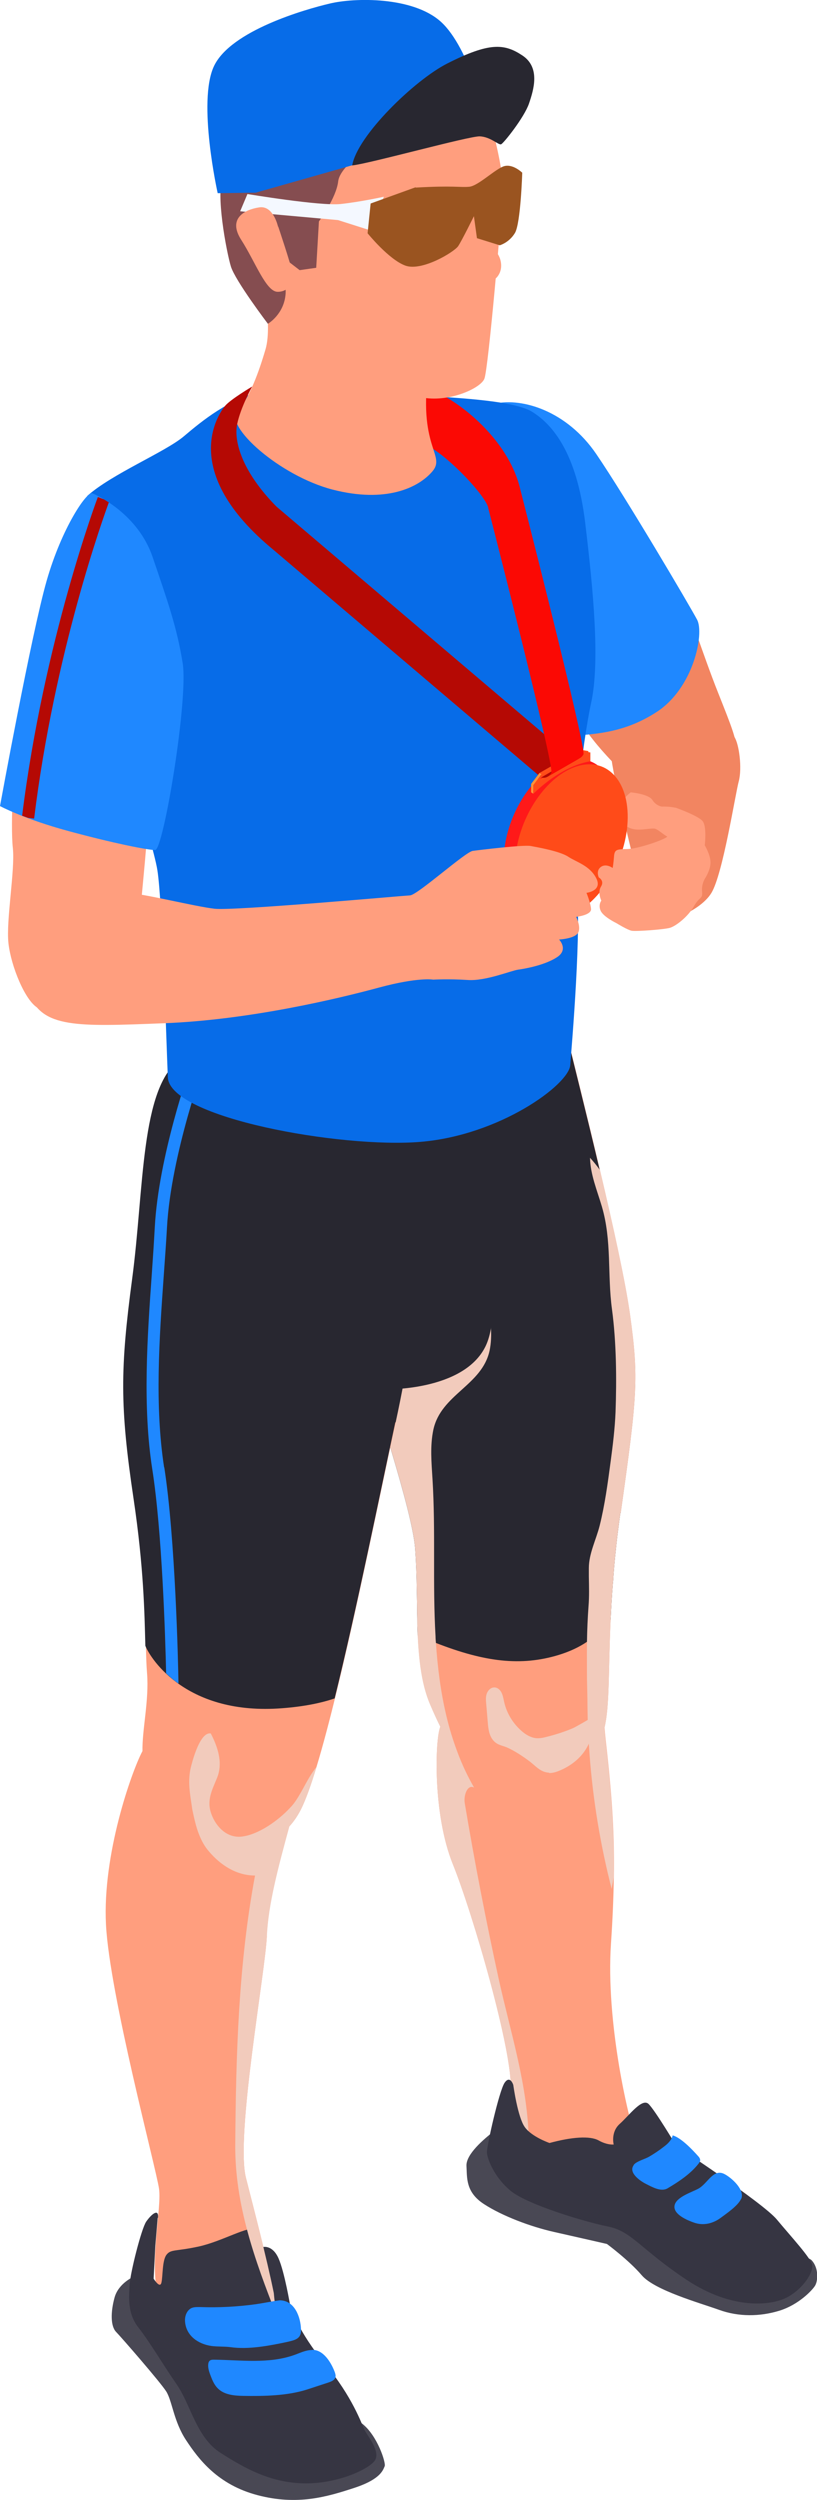 <?xml version="1.0" encoding="UTF-8"?><svg xmlns="http://www.w3.org/2000/svg" viewBox="0 0 48.34 147.79"><defs><style>.d{fill:#b50904;}.e{fill:#f28561;}.f{fill:#1f88ff;}.g{fill:#ff9e7e;}.h{isolation:isolate;}.i{fill:#9a5420;}.j{fill:#ff1919;}.k{fill:#076ce8;}.l{fill:#282730;}.m{fill:#fb0904;}.n{fill:#363542;}.o{fill:#f4f8ff;}.p{fill:#854d50;}.q{fill:#ff953b;}.r{fill:#494854;}.s{fill:#ff5019;}.t{fill:#ff4b19;}.u{fill:#f2cbbc;mix-blend-mode:multiply;}</style></defs><g class="h"><g id="a"/><g id="b"><g id="c"><g><g><g><g><path class="e" d="M40.52,35.64c-.01-.29,1.11,3.16,1.96,5.29,.85,2.14,1.05,2.64,1.12,3.44,.07,.81-4.89,3.12-6.72,1.32s-3.07-3.41-3.46-5.23c-.4-1.82,1.59-5.07,1.59-5.07l2.82-1.15,2.7,1.41Z"/><path class="e" d="M40.66,43.38c1.79,0,2.51-.23,2.79,.18,.28,.41,.47,1.85,.26,2.63-.21,.78-.94,5.49-1.62,6.6-.68,1.11-3.06,2.19-4.66,1.37-1.6-.82-.07-3.84-.07-3.84,0,0-1.33-5.43-1.19-5.81,.14-.38,4.49-1.13,4.49-1.13Z"/><path class="g" d="M37.33,46.84s1.04,.09,1.27,.45c.23,.36,.56,.39,.56,.39,0,0,.6-.02,.92,.11,.33,.13,.85,1.16,.24,1.67-.61,.51-1.26-.46-1.62-.48s-.95,.17-1.43-.03c-.48-.2-.92-.8-.66-1.29,.26-.49,.72-.83,.72-.83Z"/><path class="f" d="M29.29,23.86c1.61-.36,4.25,.43,5.99,2.98,1.74,2.55,5.53,8.97,5.97,9.8,.43,.83-.22,4.04-2.4,5.45-1.59,1.03-3.07,1.28-4.68,1.38-1.62,.1-5.52-15.93-5.52-15.93l.65-3.67Z"/><path class="r" d="M30.72,126.91s-.89-1.4-1.49-.93-1.67,1.37-1.63,2.06c.04,.69-.06,1.54,1.03,2.25s2.77,1.34,4.15,1.65c1.38,.31,3.13,.71,3.13,.71,0,0,1.3,.96,2.06,1.85s3.45,1.64,4.59,2.05c1.14,.41,2.39,.4,3.54,.05,1.15-.35,1.97-1.22,2.13-1.49,.16-.27,.23-1.03-.21-1.5s-10.42-3.42-10.42-3.42l-6.87-3.27Z"/><path class="r" d="M8.77,135.15l-.83-.58s-.92,.38-1.16,1.24c-.24,.87-.24,1.7,.09,2.04s2.6,2.95,2.96,3.51,.44,1.77,1.18,2.89c.74,1.12,1.87,2.63,4.23,3.25,2.36,.62,4.1,.1,5.72-.43,1.62-.53,1.71-1.1,1.8-1.28,.09-.18-.43-1.84-1.36-2.54s-9-4.41-9-4.41l-3.62-3.69Z"/><path class="g" d="M36.71,89.42c-.07,.46-.12,.91-.18,1.35-.02,.18-.04,.36-.06,.53-.06,.54-.11,1.05-.15,1.55-.01,.13-.02,.26-.03,.39h0c0,.13-.02,.26-.03,.38-.06,.75-.1,1.46-.13,2.11-.14,3.08-.05,5.12-.37,6.43,0,.05-.02,.09-.03,.13-.15,.53-.45,1-.85,1.39-1.17,1.14-3.23,1.68-5.19,1.17-1.26-.33-2.04-.71-2.62-1.28-.4-.39-.7-.87-1.01-1.49-.19-.38-.39-.82-.6-1.31-.5-1.16-.67-2.59-.74-4.11,0-.21-.02-.43-.02-.65,0-.22,0-.44-.01-.65,0-.44-.01-.87-.02-1.31-.01-.87-.04-1.73-.1-2.55-.19-2.28-2.32-8.58-3.44-12.4h0c-.39-1.33-.65-2.36-.67-2.82-.08-1.77,1.49-13.27,1.49-13.27l11.45-2.42c.55,2.24,1.36,5.45,2.1,8.59h0c.79,3.34,1.51,6.61,1.78,8.55,.52,3.76,.43,4.72-.55,11.69Z"/><path class="g" d="M31.28,127.91c-.07-.03-.13-.06-.19-.09-1.62-.83-1-2.03-.87-4.27,.13-2.24-2.24-10.42-3.43-13.36-1.19-2.95-1.05-7.36-.74-8.11,.1-.23,.22-.45,.37-.64,1.78-2.37,7.01-2.25,8.31-2.19,.19,0,.3,.02,.3,.02,.74,1.85,.54,.74,.74,2.88,.03,.37,.08,.84,.15,1.44,.3,2.76,.44,4.87,.4,7.39h0c-.02,1.18-.07,2.45-.17,3.92-.31,4.6,1.01,10.48,1.7,12.27,.67,1.73-4.72,1.51-6.55,.74Z"/><path class="l" d="M36.71,89.42c-.07,.46-.12,.91-.18,1.35-.02,.18-.04,.36-.06,.53-.06,.54-.11,1.05-.15,1.55-.01,.13-.02,.26-.03,.39h0c0,.13-.02,.26-.03,.38-.06,.75-.1,1.46-.13,2.11-.35,.47-.81,.94-1.41,1.33-.46,.31-1.01,.57-1.66,.77-2.23,.68-4.38,.42-7.27-.71-.35-.14-.71-.29-1.08-.45,0-.21-.02-.43-.02-.65,0-.22,0-.44-.01-.65,0-.44-.01-.87-.02-1.31-.01-.87-.04-1.73-.1-2.55-.19-2.28-2.32-8.58-3.44-12.4h0c-.39-1.33-.65-2.36-.67-2.82-.08-1.77,1.49-13.27,1.49-13.27l11.45-2.42c.55,2.24,1.36,5.45,2.1,8.59h0c.79,3.34,1.51,6.61,1.78,8.55,.52,3.76,.43,4.72-.55,11.69Z"/><path class="u" d="M31.28,127.91c-.07-.03-.13-.06-.19-.09-1.62-.83-1-2.03-.87-4.27,.13-2.24-2.24-10.42-3.43-13.36-1.19-2.95-1.05-7.36-.74-8.11-.19-.38-.39-.82-.6-1.31-.57-1.32-.71-3-.76-4.76,0-.22,0-.44-.01-.65,0-.44-.01-.87-.02-1.31-.01-.87-.04-1.73-.1-2.55-.19-2.28-2.32-8.58-3.44-12.4h0c.2-1.66,.49-3.3,.9-4.92,.18-.71,.39-1.43,.85-2.01,.95-1.19,2.95-1.35,4.07-.31,.69,.63,1.01,1.56,1.27,2.46,.26,.93,.49,1.88,.66,2.83,.16,.89,.28,1.8,.1,2.68-.44,2.07-2.88,2.59-3.33,4.69-.2,.95-.11,1.94-.05,2.91,.19,3.1,0,6.2,.18,9.3,0,.12,.01,.24,.02,.36,.1,1.46,.28,2.92,.62,4.34,.17,.72,.39,1.44,.65,2.13,.27,.73,.6,1.43,.99,2.11-.4-.21-.63,.48-.55,.93,.58,3.47,1.25,6.92,2,10.35,.71,3.23,1.74,6.34,1.79,9.69,0,.42,0,.85,0,1.27Z"/><path class="g" d="M25.61,65.89c0,3.67-.74,11.46-2.2,18.18-1.2,5.53-3.15,15.34-4.68,20.37-.33,1.09-.64,1.95-.92,2.51-.21,.41-.44,.74-.69,1.01-1.51,1.62-3.73,1.01-5.33,.47-.16-.05-.31-.11-.46-.16-1.87-.63-2.62-2.86-2.85-4.16-.03-.18-.05-.37-.05-.57h0c-.03-1.28,.4-3.02,.27-4.63-.15-1.87,.04-4.9-.77-10.34-.81-5.45-.79-7.67-.08-12.99,.71-5.32,.49-11.29,2.81-12.95,2.33-1.66,14.96,3.26,14.96,3.26Z"/><path class="l" d="M23.41,84.08c1.46-6.72,2.21-14.52,2.2-18.18,0,0-8.06-3.14-12.49-3.55l-2.38,.23s-.07,.04-.1,.06c-2.33,1.66-2.11,7.63-2.82,12.95-.71,5.32-.73,7.55,.08,12.99,.61,4.09,.65,6.81,.7,8.71,.33,.82,2.48,4.13,8.1,3.69,1.3-.1,2.31-.31,3.1-.58,1.29-5.21,2.67-12.04,3.59-16.32Z"/><path class="f" d="M9.72,86.74c.65,4.19,.82,11.45,.84,12.78-.28-.19-.52-.4-.73-.6-.05-2.21-.24-8.37-.82-12.07-.58-3.71-.29-7.85-.03-11.51,.07-.98,.13-1.91,.18-2.82,.23-4.14,2-9.2,2.29-10.02,.02-.06,.04-.09,.04-.11l.22,.08,.46,.17c-.02,.06-2.06,5.61-2.29,9.92-.05,.91-.12,1.84-.19,2.83-.27,3.79-.54,7.71,.02,11.35Z"/><path class="g" d="M15.79,114.44c-.09,2.12-1.86,11.82-1.24,14.29,.43,1.7,1.22,4.69,1.65,6.81,.2,.96,.33,1.74,.31,2.14-.04,1.29-6.62,.36-7.15-1.84-.53-2.21,.21-5.25,.05-6.45-.17-1.2-2.93-11.49-3.14-15.63-.21-4.14,1.5-8.98,2.14-10.21h0c.23-.45,1.49-.11,3,.51,.5,.2,1.03,.44,1.55,.68,1.79,.84,3.57,1.81,4.18,2.15,.15,.08,.23,.13,.23,.13-.09,.32-.17,.64-.26,.95-.67,2.46-1.24,4.59-1.33,6.48Z"/><path class="l" d="M28.16,67.43c0,1.61,1.87,9.47,.57,12.15s-5.98,2.55-5.98,2.55l-2.45-12.44,.19-5.03,7.67,2.77Z"/><path class="n" d="M32.52,126.68c1.29-.35,2.38-.44,2.9-.15s.89,.24,.89,.24c0,0-.19-.73,.36-1.22,.55-.49,1.31-1.54,1.7-1.18,.38,.36,1.65,2.49,1.65,2.49,0,0,5.11,3.35,5.94,4.34,.83,1,2.04,2.3,2.1,2.71,.06,.41-.51,1.35-1.44,1.87-.93,.52-3.28,.8-6.01-1.02s-3.23-2.86-4.63-3.14-4.74-1.29-5.74-2.09c-1-.81-1.41-1.92-1.43-2.28-.02-.36,.72-3.63,1.04-4.12,.33-.49,.52,.12,.52,.12,0,0,.26,1.91,.68,2.49,.41,.58,1.46,.94,1.46,.94Z"/><path class="n" d="M9.35,131.1c.05-.59-.41-.19-.7,.23-.29,.43-.94,3.02-.98,3.72-.04,.7-.15,1.69,.52,2.54,.67,.85,1.44,2.17,2.27,3.37,.83,1.2,1.16,3.13,2.59,4.04,1.43,.91,2.91,1.74,4.86,1.8,1.95,.06,3.81-.78,4.24-1.31,.43-.53-.43-1.52-.59-1.86s-.71-1.95-2.32-3.88-2.06-3.4-2.06-3.4c0,0-.34-2.04-.7-2.85-.36-.81-.91-.67-.91-.67,0,0-.15-.74-.47-1.02-.32-.29-1.96,.69-3.34,.99-1.38,.3-1.65,.15-1.91,.49-.26,.34-.21,1.28-.3,1.65-.09,.37-.46-.24-.46-.24l.1-1.95,.14-1.64Z"/><path class="f" d="M18.45,138.92c-.36,0-.69,.17-1.03,.29-1.51,.54-3.16,.3-4.76,.28-.09,0-.19,0-.26,.07-.04,.04-.06,.09-.07,.14-.05,.26,.05,.52,.14,.76,.1,.26,.21,.52,.41,.72,.37,.38,.95,.44,1.49,.45,1.25,.02,2.62,0,3.81-.38,.42-.14,.83-.27,1.25-.41,.18-.06,.38-.14,.42-.33,.02-.09-.01-.19-.04-.28-.21-.56-.67-1.34-1.35-1.32Z"/><path class="u" d="M32.49,104.79c-.53-.02-.82-.43-1.21-.71-.38-.28-.85-.59-1.28-.78-.29-.12-.56-.14-.79-.39-.27-.29-.32-.71-.35-1.1-.03-.36-.06-.72-.09-1.07-.02-.21-.04-.42,.03-.62,.07-.2,.24-.37,.45-.37,.19,0,.35,.15,.43,.32,.08,.17,.11,.36,.15,.54,.15,.67,.53,1.29,1.06,1.74,.23,.2,.51,.36,.81,.4,.22,.02,.43-.02,.65-.08,.53-.13,1.05-.3,1.55-.51,.12-.05,1.11-.61,1.11-.64,.16,.64,0,1.34-.35,1.89-.35,.56-.9,.98-1.51,1.24-.21,.09-.44,.17-.67,.16Z"/><path class="u" d="M36.71,89.42c-.07,.46-.12,.91-.18,1.35-.02,.18-.04,.36-.06,.53-.06,.54-.11,1.05-.15,1.55-.01,.13-.02,.26-.03,.39h0c0,.13-.02,.26-.03,.38-.06,.75-.1,1.46-.13,2.11-.14,3.08-.05,5.12-.37,6.43,.03,.37,.08,.84,.15,1.44,.3,2.76,.44,4.87,.4,7.39h0c-.04,.23-.08,.45-.12,.67-.67-2.61-1.11-5.28-1.31-7.98-.07-.92-.11-1.84-.12-2.76,0-.55-.02-1.11-.03-1.67,0-.73-.01-1.47,0-2.2,.01-.7,.04-1.39,.09-2.08,.05-.61,.03-1.19,.02-1.79,0-.16,0-.32,0-.48,0-.86,.43-1.68,.64-2.51,.31-1.24,.48-2.52,.65-3.79,.13-.97,.25-1.95,.29-2.92,.07-1.98,.05-4.13-.21-6.08-.28-2.06,0-4.04-.6-6.08-.28-.95-.68-1.89-.7-2.88,.21,.23,.41,.48,.59,.73h0c.79,3.34,1.51,6.61,1.78,8.55,.52,3.76,.43,4.72-.55,11.69Z"/><path class="u" d="M18.73,104.45c-.33,1.09-.64,1.95-.92,2.51-.21,.41-.44,.74-.69,1.01-.67,2.46-1.24,4.59-1.33,6.48-.09,2.12-1.86,11.82-1.24,14.29,.43,1.7,1.22,4.69,1.65,6.81,.04,.43,.09,.86,.15,1.29-1.28-3.25-2.46-6.54-2.43-10.06,.04-5.32,.19-10.68,1.17-15.91-1.11,0-2.05-.62-2.74-1.44-.26-.3-.43-.63-.57-.98-.19-.47-.29-.97-.4-1.47-.13-.92-.31-1.7-.06-2.62,.02-.07,.05-.17,.08-.29,.18-.6,.56-1.68,1.07-1.6,.37,.71,.65,1.52,.48,2.28-.02,.11-.06,.22-.1,.33-.31,.76-.65,1.36-.33,2.19,.28,.74,.92,1.39,1.77,1.3,1.01-.11,2.19-.97,2.85-1.68,.14-.14,.25-.28,.34-.41,.45-.65,.75-1.43,1.25-2.03Z"/><path class="k" d="M5.17,29.31c1.46-1.3,4.61-2.59,5.71-3.52s2.62-2.18,4.73-2.73,8.55,.2,9.6,.32c1.05,.13,5.07,.22,6.27,.96,1.2,.74,2.64,2.41,3.14,6.53,.5,4.12,.88,8.27,.36,10.66-.52,2.39-1.22,8.25-.88,10.72s-.27,9.56-.36,10.72c-.1,1.16-4.17,4.14-8.86,4.53-4.69,.39-14.85-1.42-14.95-3.82-.1-2.39-.33-10.48-.62-12.25-.28-1.78-3.14-10.61-3.37-12.02s-.78-10.09-.78-10.09Z"/><path class="m" d="M30.78,28.91c-.78-3.33-4.51-5.92-5.99-6.05s-1.23,.93-1.23,.93c0,0,.6,1.92,1.84,2.61,1.23,.69,3.29,2.86,3.49,3.61,.19,.75,1.9-1.1,1.9-1.1Z"/><path class="g" d="M15.68,17.4c.19,1.2,.26,2.47,.03,3.25-.23,.78-.84,2.78-1.66,3.65-.82,.86,2.48,3.82,5.62,4.64,3.14,.81,5.07-.09,5.91-1.07,.84-.98-.92-1.43-.19-6.2,.63-4.15-2.36-8.19-3.15-9.18-.11-.13-.29-.16-.43-.08-1.19,.73-6.3,3.93-6.13,4.99Z"/><path class="g" d="M8.68,42.95c.58,4.14-.5,10.52-.45,12.48,.05,1.96-5.22,4.58-5.98,4.16-.76-.41-1.6-2.48-1.75-3.83-.15-1.35,.4-4.32,.26-5.63-.15-1.31,.05-5.49,.3-6.64,.25-1.15,7.63-.54,7.63-.54Z"/><path class="g" d="M28.92,6.7c.49,2,.89,3.59,.83,4.71-.06,1.12-.85,10.38-1.09,10.98-.24,.6-2.29,1.5-3.93,1.05s-6.49-2.96-6.94-3.9c-.45-.94-1.45-8.91-1.45-8.91l1.3-2.97,11.27-.96Z"/><path class="g" d="M27.95,12.99c.24,.8,1.44,1.61,1.65,2.35,.21,.74-.27,1.12-.27,1.12,0,0-.57,.43-1.27,.31-.7-.12-1.4,.36-1.59,.13-.19-.22,.29-1.74,.29-1.74,0,0,.62-1.09,.68-1.19s.5-.99,.5-.99Z"/><path class="f" d="M0,47.65s1.4,.76,4.06,1.48c2.66,.72,4.63,1.11,5.12,1.12,.49,0,1.97-8.9,1.63-11.04s-.92-3.75-1.78-6.28c-.86-2.53-3.25-3.64-3.57-3.77-.32-.13-1.8,2.03-2.7,5.17S0,47.65,0,47.65Z"/><path class="d" d="M6.12,29.51l-.33-.13c-.03,.08-3.2,8.52-4.48,18.84,.11,.04,.23,.09,.35,.13l.36,.04c1.2-9.81,4.13-17.9,4.42-18.69-.11-.07-.22-.14-.32-.2Z"/><path class="p" d="M22.26,8.41s-2.14,1.33-2.25,2.31-1.14,2.37-1.14,2.37l-.16,2.74-.98,.14-.82-.63s-1.74-2.38-1.5-.66,1.57,1.44,1.49,2.67c-.08,1.23-1.05,1.79-1.05,1.79,0,0-1.93-2.54-2.19-3.39-.26-.86-.93-4.38-.45-5.33,.47-.96,2.81-1.93,2.81-1.93l6.24-.08Z"/><path class="k" d="M28.82,7.78c.06-.62-1.05-4.97-2.73-6.49C24.42-.22,20.96-.14,19.51,.21c-1.45,.34-5.86,1.6-6.85,3.7-.99,2.1,.22,7.51,.22,7.51l2.25-.03,8.39-2.38,5.3-1.24Z"/><path class="l" d="M26.47,3.75c2.49-1.26,3.37-1.18,4.44-.47s.67,2.02,.39,2.84-1.5,2.35-1.65,2.41c-.15,.06-.62-.44-1.26-.47-.64-.02-6.52,1.61-7.55,1.72,.29-1.75,3.69-5.05,5.63-6.03Z"/><path class="o" d="M14.64,11.47s4.32,.72,5.52,.59,2.55-.43,2.55-.43l-.76,2-1.95-.62-5.79-.52,.43-1.02Z"/><path class="i" d="M24.59,11.09c2.23-.13,2.64,0,3.17-.05,.53-.04,1.57-1.08,2.08-1.22,.52-.14,1.06,.39,1.06,.39,0,0-.09,2.98-.43,3.56-.35,.58-.9,.73-.9,.73l-1.35-.42-.18-1.3s-.7,1.42-.93,1.77c-.24,.35-2.15,1.51-3.13,1.15-.98-.36-2.23-1.91-2.23-1.91l.18-1.76,2.66-.96Z"/><path class="g" d="M16.45,13.4s-.27-1.28-1.12-1.14c-.85,.13-1.88,.65-1.05,1.93,.82,1.28,1.46,3.05,2.14,3.06,.68,.01,.96-.6,.89-1.09-.08-.49-.85-2.77-.85-2.77Z"/></g><path class="f" d="M37.49,128c-.32,.44,.39,.93,.73,1.1,.36,.18,.89,.49,1.28,.26,.66-.39,1.37-.86,1.84-1.47,.04-.05,.08-.11,.09-.18,0-.09-.05-.18-.12-.25-.34-.38-1.01-1.09-1.51-1.23-.06,.28-.29,.5-.52,.67-.28,.22-.58,.42-.89,.6-.23,.13-.72,.26-.88,.46l-.02,.02Z"/><path class="f" d="M43.85,130c.25-.55-.58-1.28-1-1.49-.65-.32-.97,.55-1.51,.86-.39,.22-1.35,.5-1.43,1.02-.08,.52,.78,.87,1.16,1,.54,.19,1.11,.06,1.58-.29,.35-.26,1.01-.71,1.19-1.1Z"/><path class="f" d="M16.56,135.98c-.47,.06-.94,.16-1.41,.23-1.09,.15-2.2,.21-3.3,.17-.17,0-.34-.01-.5,.05-.3,.13-.43,.49-.4,.82,.07,.84,.79,1.32,1.56,1.43,.38,.05,.76,.02,1.13,.07,1.06,.15,2.27-.08,3.31-.3,.53-.12,.88-.19,.86-.75-.02-.72-.37-1.72-1.27-1.72Z"/></g><path class="j" d="M36.47,48.05c-.03,2.4-1.55,4.98-3.39,5.75-1.84,.77-3.31-.55-3.28-2.96,.03-2.4,1.55-4.98,3.39-5.75,1.84-.77,3.31,.55,3.28,2.96Z"/><path class="t" d="M37.14,48.36c-.03,2.4-1.55,4.98-3.39,5.75s-3.31-.55-3.28-2.96c.03-2.4,1.55-4.98,3.39-5.75,1.84-.77,3.31,.55,3.28,2.96Z"/><g><polygon class="d" points="33.87 44.82 31.97 45.92 16.2 32.52 13.9 27.86 33.87 44.82"/><path class="s" d="M34.44,44.34s-.04,.06-.06,.09c-.03,.04-.07,.08-.1,.13,0,.01,.01,.03,.01,.05,0,.06-.04,.13-.08,.15l-2.28,1.32c-.03,.06-.03,.13-.03,.2,0,.05,0,.09,.03,.12,.4-.34,.82-.64,1.26-.88,.57-.32,1.11-.51,1.62-.6v-.52l-.35-.06Z"/><path class="d" d="M33.87,44.82l-1.9,1.1c.1,.07,.26,.09,.42,0l1.88-1.08c-.15,.07-.3,.04-.4-.02Z"/><path class="s" d="M31.92,45.86l2.29-1.32s.02,0,.03,0c.03-.04,.05-.07,.08-.11,.02-.03,.04-.06,.06-.09h-.09l-2.38,1.36-.49,.65v.5c.15-.15,.31-.29,.46-.42-.02-.02-.03-.05-.04-.09,0-.08,0-.17,.02-.25-.02,0-.03-.03-.03-.07,0-.06,.04-.13,.08-.15Z"/><path class="t" d="M34.43,44.39l-2.38,1.38-.49,.65v.5c.55-.53,1.14-.98,1.75-1.32,.57-.32,1.11-.51,1.62-.6v-.52l-.49-.08Zm-.09,.44l-2.29,1.32s-.08,0-.08-.06,.04-.13,.08-.15l2.29-1.32s.08,0,.08,.06-.04,.13-.08,.15Z"/><polygon class="q" points="31.43 46.34 31.55 46.41 31.55 46.92 31.43 46.84 31.43 46.34"/><polygon class="q" points="31.43 46.34 31.55 46.41 32.04 45.77 31.92 45.7 31.43 46.34"/><path class="m" d="M28.88,30s3.95,15.36,3.74,15.69c-.07,.11-.15,.19-.23,.23l1.95-1.12c.07-.05,.13-.11,.18-.2,.2-.33-3.74-15.69-3.74-15.69l-1.9,1.1Z"/></g><path class="g" d="M4.51,53.75c1.43-.64,2.06-.99,2.98-.97,.92,.02,4.04,.81,5.21,.94,1.17,.13,11.12-.77,11.56-.79,.44-.02,3.27-2.57,3.71-2.63,.44-.06,3.01-.37,3.43-.29,.43,.08,1.74,.31,2.23,.64,.49,.32,1.27,.52,1.65,1.27,.38,.75-.58,.86-.58,.86,0,0,.25,.6,.27,.96,.02,.36-.88,.46-.88,.46,0,0,.34,.67,.08,.99-.26,.31-1.09,.35-1.09,.35,0,0,.58,.59-.13,1.05s-1.85,.67-2.29,.73c-.44,.06-1.93,.69-3,.61-1.07-.07-2.03-.02-2.03-.02,0,0-.88-.16-3.21,.47-2.33,.63-7.65,1.92-12.77,2.11-5.11,.2-7.16,.29-7.94-1.76-.78-2.05,.79-3.71,.79-3.71l2.01-1.28Z"/><path class="g" d="M39.54,48.82c0,.31,.04,.42-.02,.6-.07,.18-1.76,.76-2.39,.77-.63,.01-.77,.02-.8,.44s-.08,.68-.08,.68c0,0-.39-.29-.7-.06s-.12,.62-.12,.62c0,0,.35,.19,.13,.54s.02,.83,.02,.83c0,0-.2,.24-.04,.6s.93,.73,.93,.73c0,0,.65,.4,.9,.45s1.9-.07,2.26-.17,1.08-.66,1.43-1.28c.36-.62,.52-.4,.48-.87-.04-.46,.18-.78,.18-.78,0,0,.34-.52,.32-.97s-.34-.98-.34-.98c0,0,.13-1.09-.12-1.42-.25-.33-1.62-.81-1.62-.81,0,0-.42,.8-.41,1.08Z"/></g><path class="d" d="M16.34,29.93c-2.03-2.07-2.51-3.84-2.31-4.85,.21-1.01,.89-2.23,.89-2.23,0,0-1.27,.75-1.6,1.14-.33,.4-2.86,3.82,2.88,8.53,.68-.57,.14-2.59,.14-2.59Z"/></g></g></g></g></svg>